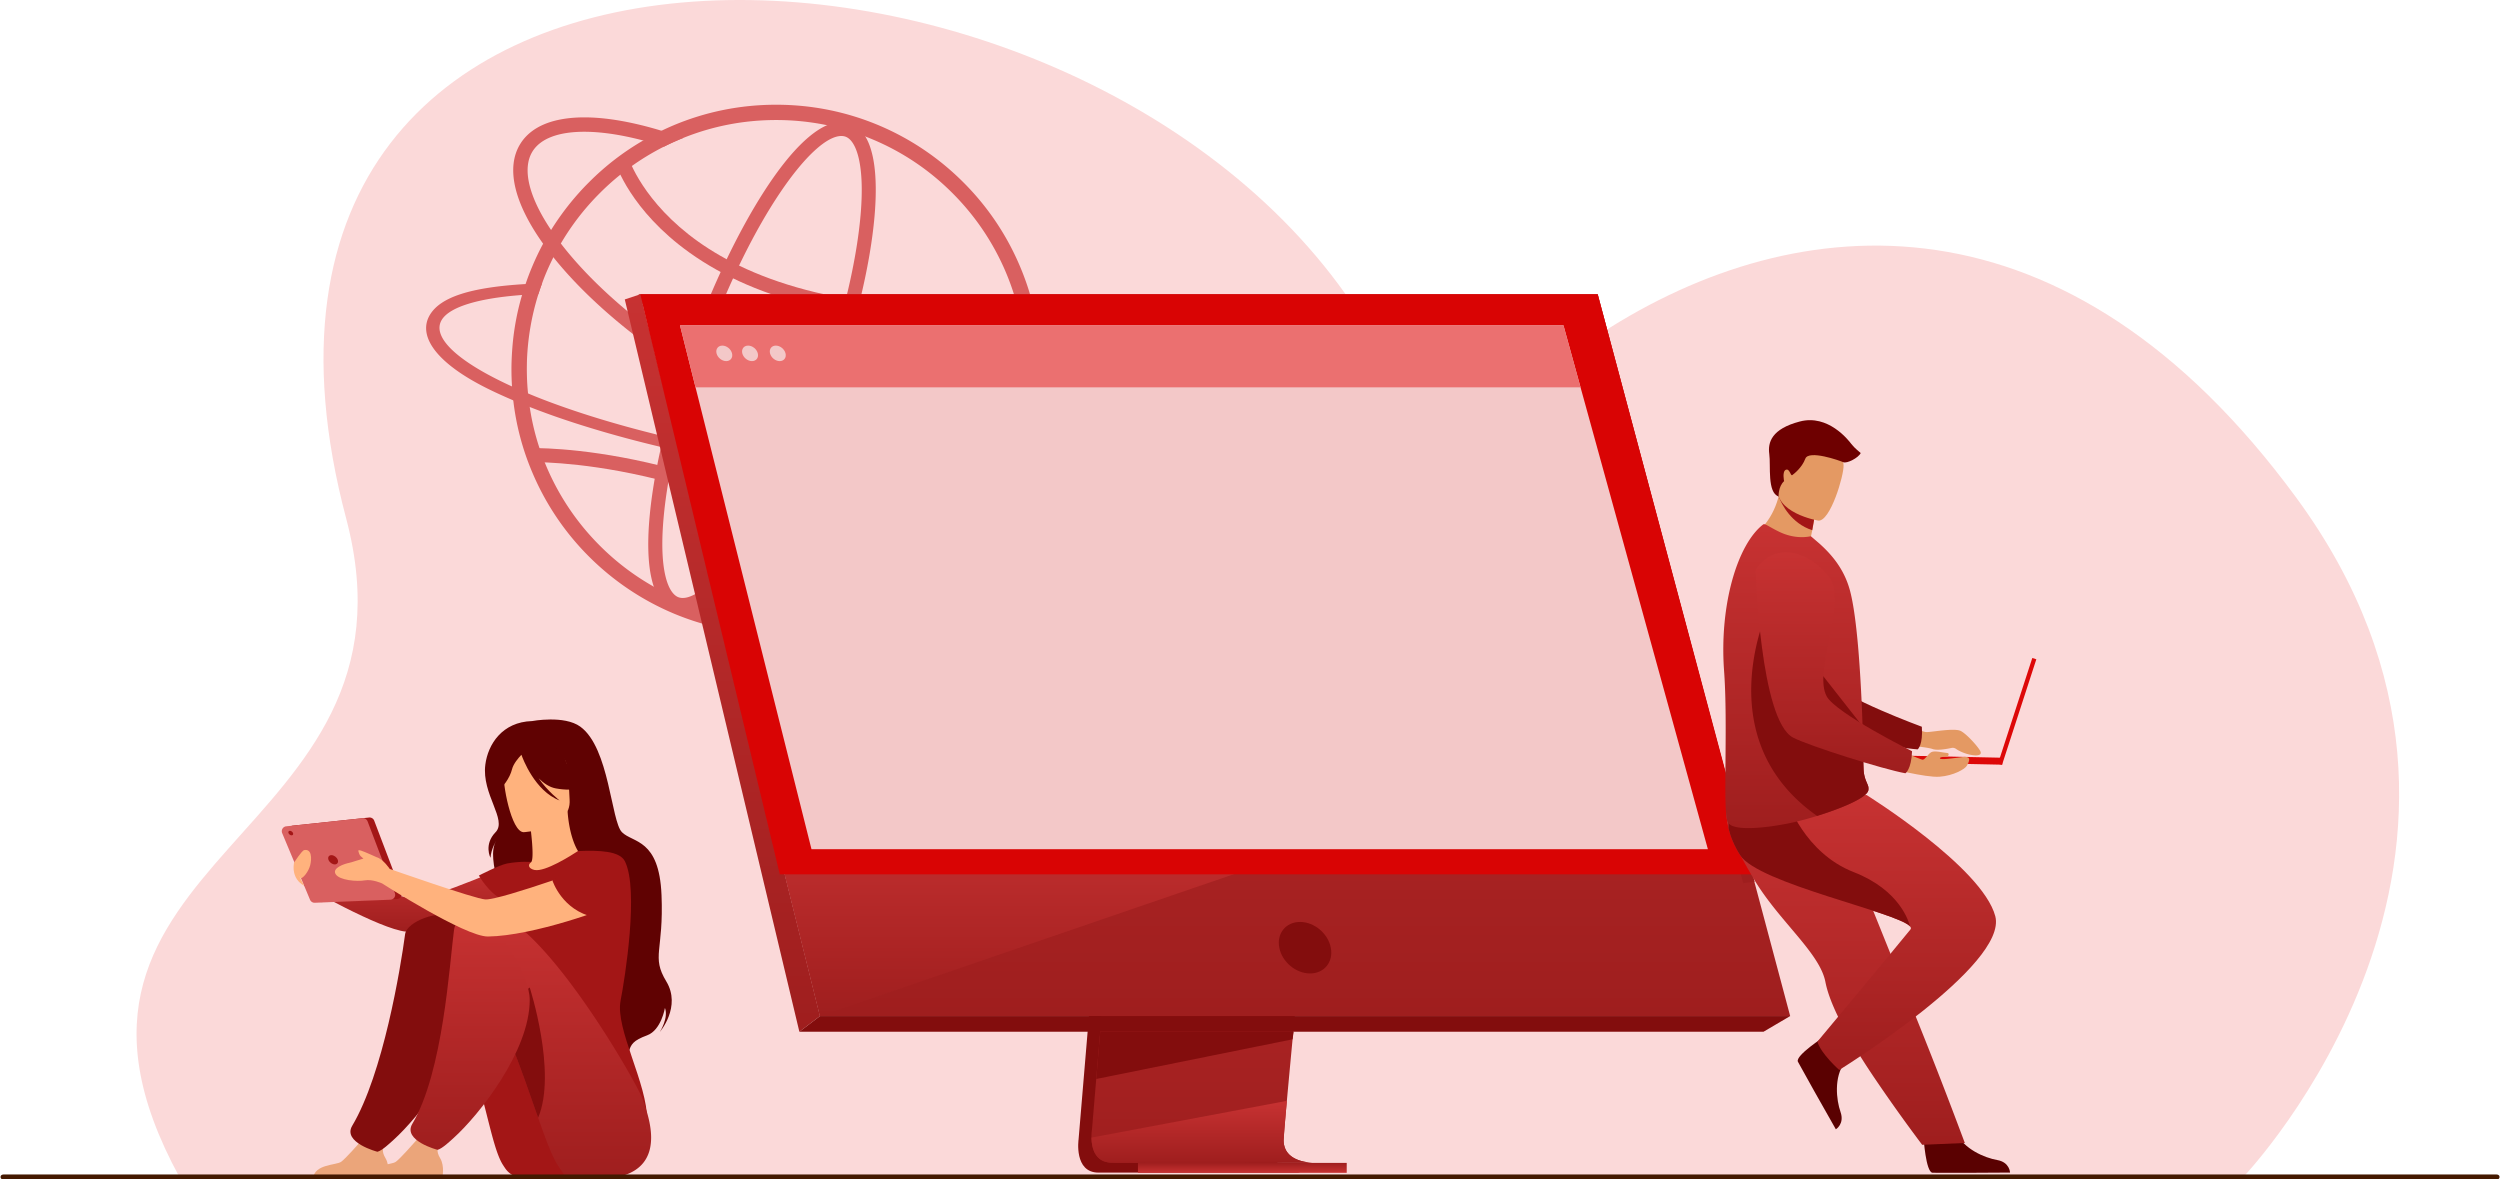 <svg width="585" height="276" viewBox="0 0 585 276" fill="none" xmlns="http://www.w3.org/2000/svg"><path d="M524.977 275.366s72.964-76.31 12.34-158.925c-53.791-73.302-116.507-68.29-162.519-38.546-19.597 12.67-8.662 70.234-56.753-4.355C252.46-28.177 39.555-35.158 81.007 121.34c20.058 75.732-80.293 78.485-38.968 154.188l482.938-.162Z" fill="#fbd9d9"/><path d="M121.411 201.547s-20.474 8.921-24.192 8.759c-3.716-.161-26.617-6.975-26.617-6.975l.582 3.938s17.675 10.165 23.853 10.741c6.084.568 26.884-5.46 28.892-6.734 2.009-1.269 3.319-8.44-2.518-9.729Z" fill="url(#a)"/><path d="M124.488 168.733s7.554-1.435 11.316 1.313c6.814 4.977 7.181 22.132 9.734 24.69 2.554 2.554 8.71 1.464 9.258 14.689.549 13.224-2.451 14.328 1.122 20.234 3.571 5.903-1.511 11.811-1.511 11.811s2.082-3.258 1.19-5.612c0 0-.867 5.19-4.164 6.408-3.296 1.217-3.786 2.109-4.313 3.894 0 0-28.134-14.417-28.165-24.643-.03-10.226-5.536-20.354-2.832-24.785 0 0-1.205 1.896-1.352 4.005 0 0-1.621-3.109 1.191-6.001 2.811-2.893-3.3-8.882-2.394-15.818.618-4.762 3.959-9.979 10.92-10.185Z" fill="#600202"/><path d="M118.923 211.291c1.798 1.247 4.054 2.275 6.883 2.929 10.61 2.452 14.676-6.515 16.202-12.673-1.447-.828-2.809-1.011-3.595-1.104a34.54 34.54 0 0 0-2.242-.184c-1.19-.914-2.966-4.647-3.36-10.447l-.5.135-8.362 2.288s.382 2.657.571 5.17c.144 1.967.169 3.846-.204 4.306-.651.142-1.043.235-1.043.235s0 .003-.005.008c-.108.184-2.535 4.174-4.345 9.337Z" fill="#FFB27D"/><path d="M122.538 194.733s11.245-.62 10.75-7.618c-.494-6.997.625-11.788-6.576-11.688-7.201.101-8.407 2.868-8.808 5.244-.402 2.376 1.697 14.042 4.634 14.062Z" fill="#FFB27D"/><path d="M117.96 176.757c1.585-2.229 2.93-1.861 3.711-1.281 5.898-3.816 10.211.892 10.211.892 1.112 4.967 4.938 7.583 4.938 7.583s-1.957 1.411-6.762.536c-1.468-.267-2.829-1.2-4.012-2.363 2.14 3.064 4.903 5.185 4.903 5.185-5.824-2.202-8.651-9.881-8.935-10.692-.642.664-1.898 2.1-2.214 3.439-.431 1.823-2.295 4.671-3.376 4.622 0-.002-.842-4.577 1.536-7.921Z" fill="#600202"/><path d="M145.215 234.153c1.016-5.19 4.325-25.932 1.016-32.606-1.188-2.398-5.856-2.614-10.976-2.403-1.592 1.029-7.664 4.916-10.157 4.431-.027-.005-.076-.017-.14-.032-1.173-.294-1.616-1.119-.637-1.829.003-.003-2.535-.245-5.685.347-1.778.336-6.576 2.817-6.576 2.817s2.415 4.365 5.979 5.871c-.605 5.418.294 7.809 5.915 20.323 4.749 10.579-.642 20.102-.642 20.102s27.962 22.48 28.117 11.034c.117-8.617-7.513-21.42-6.214-28.055Z" fill="#a31616"/><path d="M121.928 275.619a5.2 5.2 0 0 1-3.74-2.276c-.135-.2-.279-.418-.431-.651-3.182-4.818-4.421-19.573-11.581-35.293-1.744-3.826-8.002-4.514-9.71-8.842 0 0-4.2-14.023 8.042-14.437 12.242-.414 32.785 39.016 33.108 43.151.314 4.007 8.093 21.032-15.688 18.348Z" fill="#a31616"/><path d="M73.271 275.682h17.423s.651-2.78-.493-4.671c-1.011-1.673-.624-2.625.125-4.009-.788.323-1.81.617-2.934.553-.867-.049-1.786-.443-2.591-.911-.75.855-3.961 4.495-4.965 5.215-1.134.815-6.212.524-6.565 3.823Z" fill="#eba57a"/><path d="M143.378 206.985s2.268 20.631-12.441 24.954c-14.706 4.323-18.882-18.983-7.008-20.661 11.875-1.675 19.449-4.293 19.449-4.293Z" fill="#a31616"/><path d="M94.79 218.626c-1.047 7.865-5.145 32.692-12.373 44.804-2.33 3.905 5.87 6.094 5.915 6.082 1.1-.286 2.932-2.04 3.777-2.802 5.868-5.288 17.777-20.261 17.777-32.266 0-5.854.103-17.033-4.154-19.874-2.621-1.749-10.525.933-10.941 4.056Z" fill="#830d0d"/><path d="M132.316 275.298s-.647-.899-1.771-2.606c-1.34-2.031-2.822-6.023-4.622-11.142-1.891-5.374-4.132-11.988-6.934-18.868a172.802 172.802 0 0 0-2.76-6.42c-1.744-3.826-6.54-3.297-8.247-7.625 0 0-6.66-14.997 5.582-15.411 12.242-.414 35.503 40.121 36.838 44.044 1.467 4.299 8.605 22.145-18.086 18.028Z" fill="url(#b)"/><path d="M86.062 275.682h17.423s.651-2.78-.493-4.671c-1.011-1.673-.624-2.625.125-4.009-.789.323-1.81.617-2.934.553-.867-.049-1.786-.443-2.592-.911-.75.855-3.96 4.495-4.965 5.215-1.136.815-6.214.524-6.564 3.823Z" fill="#eba57a"/><path d="M125.923 261.549c-1.891-5.374-4.132-11.987-6.934-18.867.732-5.212 2.31-9.773 4.965-11.61 0 0 6.439 19.947 1.969 30.477Z" fill="#830d0d"/><path d="M106.238 217.618c-1.049 7.865-2.528 33.247-9.754 45.36-2.33 3.904 5.871 6.094 5.915 6.081 1.1-.286 2.932-2.04 3.777-2.802 5.869-5.288 17.778-20.261 17.778-32.265 0-5.854-6.871-16.563-11.125-19.404-2.623-1.752-6.175-.096-6.591 3.03Z" fill="url(#c)"/><path d="m68.522 193.195 17.844-1.896a1.152 1.152 0 0 1 1.198.735l6.383 16.776a1.153 1.153 0 0 1-1.032 1.56l-17.706.715c-.48.02-.924-.262-1.11-.705l-6.522-15.596a1.155 1.155 0 0 1 .945-1.589Z" fill="#a31616"/><path d="m66.972 193.357 17.843-1.896a1.15 1.15 0 0 1 1.198.735l6.383 16.775a1.153 1.153 0 0 1-1.031 1.561l-17.707.715a1.154 1.154 0 0 1-1.11-.706l-6.522-15.595a1.156 1.156 0 0 1 .946-1.589Z" fill="#d96060"/><path d="M76.862 201.19c-.218-.598.09-1.086.691-1.086.598 0 1.261.485 1.48 1.086.217.597-.091 1.085-.691 1.085s-1.262-.488-1.48-1.085Zm-9.356-6.249c-.108-.293.044-.531.338-.531.294 0 .62.238.727.531.108.294-.044.532-.338.532-.294 0-.62-.238-.727-.532Z" fill="#a31616"/><path d="M142.011 201.547s-24.729 9.107-28.445 8.921c-2.403-.12-22.365-7.138-22.365-7.138s-1.482-2.278-3.091-2.753c0 0-2.84-1.3-3.65-1.545-.81-.243-.649.005-.406.771.127.4.578.787.987 1.102-1.365.375-2.712.882-3.339 1.005-1.056.203-4.056 1.175-3.165 2.635.892 1.46 5.029 1.786 6.815 1.46 1.785-.326 4.056.713 4.056.713s19.431 12.489 24.773 12.426c10.547-.123 28.342-6.597 30.35-7.868 2.006-1.269 3.316-8.44-2.52-9.729Zm-73.202.324s1.79-2.832 2.376-2.947c1.785-.353 1.785 1.999 1.406 3.515-.407 1.626-1.781 3.162-2.16 3.027-.38-.134-2.041-2.099-1.622-3.595Z" fill="#FFB27D"/><path d="M68.743 202.439s-.574 3.174 2.442 4.832l-2.442-4.832Z" fill="#FFB27D"/><path d="M129.269 206.039s2.212 7.003 9.807 8.595c0 0 12.544-3.865 6.298-12.411.002 0-6.173-4.587-16.105 3.816Z" fill="#a31616"/><path d="M123.28 86.434c0-.708.015-1.43.032-2.138a58.991 58.991 0 0 1 2.672-15.47c-1.32.046-2.593.124-3.821.203a60.167 60.167 0 0 0-2.326 13.08 64.74 64.74 0 0 0-.157 3.977v.346c0 1.337.046 2.672.125 3.992a86.26 86.26 0 0 0 3.757 1.636 51.68 51.68 0 0 1-.252-3.804c-.015-.612-.03-1.207-.03-1.822Zm115.398-24.102A61.464 61.464 0 0 0 225.41 42.65a61.938 61.938 0 0 0-19.684-13.286c-7.639-3.223-15.752-4.857-24.101-4.857-8.365 0-16.477 1.634-24.117 4.857-.911.392-1.825.801-2.704 1.228a58.595 58.595 0 0 0-4.291 2.28 60.901 60.901 0 0 0-12.688 9.778 49.939 49.939 0 0 0-2.327 2.452 62.19 62.19 0 0 0-6.54 8.71 64.938 64.938 0 0 0-1.871 3.223 60.245 60.245 0 0 0-2.53 5.298 57.162 57.162 0 0 0-1.573 4.135c-.299.85-.566 1.697-.818 2.562a60.168 60.168 0 0 0-2.327 13.08 64.74 64.74 0 0 0-.157 3.977v.346c0 1.337.047 2.672.125 3.992.064 1.085.174 2.17.299 3.255a60.58 60.58 0 0 0 4.448 16.854 61.715 61.715 0 0 0 13.268 19.701 62.136 62.136 0 0 0 19.684 13.268c7.639 3.223 15.754 4.857 24.116 4.857 8.348 0 16.46-1.636 24.102-4.857a62.098 62.098 0 0 0 19.683-13.268 61.719 61.719 0 0 0 13.019-19.118c.078-.188.173-.392.252-.58a55.26 55.26 0 0 0 .975-2.452c2.594-6.902 3.899-14.182 3.899-21.648-.002-8.364-1.636-16.479-4.874-24.104Zm-3.27 46.727c-.015.032-.015.046-.032.078a57.695 57.695 0 0 1-1.242 2.719c-2.829 5.864-6.618 11.179-11.272 15.833a57.89 57.89 0 0 1-18.537 12.499c-7.201 3.049-14.826 4.59-22.703 4.59-7.877 0-15.517-1.541-22.718-4.59a58.088 58.088 0 0 1-18.537-12.499 58.212 58.212 0 0 1-12.514-18.552 57.393 57.393 0 0 1-3.899-13.898 41.42 41.42 0 0 1-.392-3.176 51.68 51.68 0 0 1-.252-3.804c-.015-.613-.032-1.21-.032-1.825 0-.708.015-1.43.032-2.138a58.95 58.95 0 0 1 2.672-15.47c.267-.85.551-1.683.865-2.516a50.03 50.03 0 0 1 1.006-2.58 65.586 65.586 0 0 1 1.637-3.522c.551-1.1 1.131-2.17 1.744-3.223a58.5 58.5 0 0 1 5.88-8.286 59.142 59.142 0 0 1 2.847-3.113l.409-.41a58.373 58.373 0 0 1 15.029-10.88 53.598 53.598 0 0 1 3.505-1.618c.314-.143.644-.267.96-.392 6.903-2.783 14.229-4.199 21.758-4.199 7.877 0 15.502 1.541 22.703 4.59a57.916 57.916 0 0 1 18.537 12.5 58.175 58.175 0 0 1 12.514 18.551c3.035 7.184 4.576 14.826 4.576 22.703 0 7.848-1.526 15.458-4.544 22.628Z" fill="#d96060"/><path d="m250.202 98.918-4.796-.11c1.541 1.996 1.886 3.836.929 5.394-.961 1.587-3.256 2.892-6.682 3.882-1.257.377-2.673.691-4.245.975-4.198.754-9.433 1.195-15.549 1.256-15.47.189-34.683-1.918-54.082-5.895-13.065-2.69-25.138-6.006-35.249-9.653a144.657 144.657 0 0 1-4.465-1.683c-.85-.33-1.683-.676-2.501-1.021a80.784 80.784 0 0 1-3.757-1.637 70.122 70.122 0 0 1-2.469-1.163c-11.147-5.44-16.239-10.692-13.962-14.417 1.84-3.018 8.537-5.063 18.787-5.817 1.227-.079 2.501-.157 3.821-.204.267-.85.551-1.682.865-2.515-1.338.032-2.626.095-3.868.157-12.923.771-19.84 3.044-22.355 7.164-2.925 4.796 1.068 11.23 13.851 17.489 1.761.864 3.647 1.714 5.629 2.562a174.3 174.3 0 0 0 3.853 1.555l1.839.708c1.509.566 3.049 1.131 4.639 1.683 9.937 3.443 21.508 6.557 33.926 9.119 17.374 3.554 34.635 5.66 49.397 6.005 2.17.064 4.277.064 6.319.047 5.298-.064 10.016-.377 14.055-.943a56.258 56.258 0 0 0 4.291-.74c6.305-1.305 10.454-3.348 12.105-6.052 1.151-1.869 1.009-3.946-.326-6.146Z" fill="#d96060"/><path d="M223.737 97.385a5.755 5.755 0 0 1-.194.33c-1.896 3.011-6.135 4.566-12.085 4.564-2.846 0-6.087-.355-9.646-1.078-11.708-2.376-25.549-8.34-38.969-16.798-13.195-8.313-24.389-18.03-31.6-27.416-.124-.164-.249-.325-.372-.487a61.912 61.912 0 0 1-1.915-2.68c-5.259-7.808-6.841-14.429-4.321-18.426 1.896-3.01 6.136-4.563 12.085-4.563 2.846 0 6.087.355 9.648 1.077a73.8 73.8 0 0 1 4.137.965c1.602.417 3.231.897 4.892 1.436a57.862 57.862 0 0 1 4.47-2.019 103.079 103.079 0 0 0-5.068-1.692 83.473 83.473 0 0 0-7.762-1.987c-12.636-2.564-21.601-.79-25.246 4.99-3.466 5.501-1.577 13.78 5.303 23.435.35.493.715.99 1.093 1.49.421.56.857 1.119 1.308 1.68 7.46 9.325 18.581 18.865 31.557 27.04 13.758 8.67 27.999 14.795 40.097 17.249 3.779.767 7.228 1.147 10.307 1.147 7.215 0 12.384-2.082 14.938-6.136.422-.669.765-1.377 1.027-2.124h-3.684v.003Z" fill="#d96060"/><path d="M159.757 143.206a6.156 6.156 0 0 1-2.102-.363c-10.625-3.853-5.712-35.285 4.304-62.902 9.263-25.542 24.231-51.4 34.918-51.4a6.15 6.15 0 0 1 2.101.362c6.05 2.195 6.42 13.021 5.663 21.719-1.011 11.622-4.55 26.247-9.966 41.184-9.264 25.542-24.232 51.4-34.918 51.4Zm37.122-111.383c-6.721 0-20.805 18.823-31.834 49.237-5.323 14.674-8.796 29.006-9.783 40.349-1.061 12.205 1.119 17.481 3.512 18.351.307.112.63.166.983.166 6.721 0 20.805-18.823 31.834-49.237 5.323-14.674 8.796-29.006 9.783-40.351 1.061-12.206-1.119-17.481-3.512-18.351a2.876 2.876 0 0 0-.983-.164Z" fill="#d96060"/><path d="M223.132 75.177c-11.836 0-22.65-1.125-32.303-3.366-11.546-2.68-21.473-6.959-29.505-12.712-13.824-9.905-17.222-20.673-17.359-21.126l3.138-.958c.032.103 3.316 10.327 16.359 19.58 12.122 8.6 35.377 18.102 77.32 14.518l.279 3.27c-6.204.53-12.188.794-17.929.794Zm-11.64 64.438c-22.945-17.082-45.61-24.729-60.58-28.136-16.181-3.684-27.014-3.336-27.122-3.332l-.12-3.279c.456-.017 11.375-.368 27.969 3.412 15.28 3.478 38.407 11.282 61.813 28.704l-1.96 2.631Z" fill="#d96060"/><path d="m263.157 138.547-10.77 128.068s-1.129 7.762 4.646 7.776c9.494.023 47.259 0 47.259 0s-7.145-1.616-7.06-5.251c.103-4.286 12.59-131.806 12.59-131.806l-46.665 1.213Z" fill="#830d0d"/><path d="M307.353 272.069c-1.866.005-37.936.118-47.182 0-4.029-.051-4.737-3.583-4.769-5.868a11.443 11.443 0 0 1 .122-1.906l.28-3.329.715-8.484.629-7.496.811-9.63.683-8.13 7.655-91.002 46.663-1.21s-5.259 53.367-8.98 92.212c-.416 4.328-.81 8.477-1.175 12.352a5778.985 5778.985 0 0 0-1.279 13.653c-.144 1.57-.279 3.03-.399 4.367-.475 5.24-.752 8.585-.757 9.22-.002.37.029.715.091 1.036.766 4.08 6.192 4.215 6.892 4.215Z" fill="url(#d)"/><path d="m149.837 68.857 26.235 105.384 3.591 14.432 12.22 49.085H418.9L373.861 68.857H149.837Z" fill="url(#e)"/><path d="m149.834 68.857-3.635 1.212 40.851 171.356 4.832-3.666-42.048-168.902Z" fill="url(#f)"/><path d="M187.05 241.425h225.619l6.231-3.667H191.883l-4.833 3.667Z" fill="#830d0d"/><path d="M266.281 274.44h48.851v-2.322h-48.851v2.322Z" fill="url(#g)"/><path d="M407.903 206.637 371.066 71.088H149.471v-2.231h224.39l36.714 137.478-2.672.302Z" fill="url(#h)"/><path d="m302.712 241.426-.252 1.773-45.941 9.281.63-7.496.301-3.558h45.262Z" fill="#830d0d"/><path d="M307.353 272.069c-1.866.005-37.936.118-47.182 0-4.029-.051-4.737-3.583-4.769-5.868l45.725-8.603c-.475 5.24-.752 8.585-.757 9.22-.002.37.03.715.091 1.036.766 4.081 6.192 4.215 6.892 4.215Z" fill="url(#i)"/><path d="m291.609 203.568-99.726 34.191-12.22-49.086 111.946 14.895Z" fill="url(#j)"/><path d="M149.834 68.857h224.027L410.21 204.6H182.474l-32.64-135.744Z" fill="#d90404"/><path d="M311.409 221.761c-.646-3.328-3.87-6.028-7.198-6.028-3.329 0-5.504 2.7-4.857 6.028.646 3.329 3.87 6.028 7.198 6.028 3.329 0 5.507-2.699 4.857-6.028Z" fill="#830d0d"/><path d="M399.646 198.718H189.889l-23.757-94.629-1.82-7.258-1.555-6.19-3.642-14.514h206.734l4 14.515 1.707 6.19 2.002 7.257 26.088 94.629Z" fill="#f3c8c8"/><path d="M369.849 90.642H162.757l-3.642-14.515h206.734l4 14.515Z" fill="#eb7070"/><path d="M167.668 82.686c-.25-1.002.36-1.815 1.362-1.815 1.001 0 2.015.813 2.265 1.815s-.36 1.815-1.362 1.815c-1.001 0-2.015-.813-2.265-1.815Zm6.028 0c-.25-1.002.36-1.815 1.362-1.815 1.002 0 2.016.813 2.266 1.815.249 1.002-.361 1.815-1.362 1.815-1.002 0-2.016-.813-2.266-1.815Zm6.491 0c-.25-1.002.36-1.815 1.361-1.815 1.002 0 2.016.813 2.266 1.815s-.36 1.815-1.362 1.815c-.999 0-2.016-.813-2.265-1.815Z" fill="#f3c8c8"/><path d="M444.741 168.613s4.745 2.697 6.075 2.697c1.327 0 6.542-1.01 7.997-.265 1.452.742 4.085 3.73 4.578 4.708.886 1.756-3.574.979-5.683-.515a1.332 1.332 0 0 0-1.053-.218c-1.093.238-3.361.652-4.456.245-1.472-.546-9.234-1.151-9.234-1.151l1.776-5.501Z" fill="#E49963"/><path d="M450.105 266.066s.512 8.24 2.107 8.36c.213.014 8.085.014 8.085.014l10.052-.058s-.066-2.423-3.003-2.935c-2.939-.512-7.855-2.576-9.636-6.461-1.876-4.083-7.605 1.08-7.605 1.08Z" fill="#5a0101"/><path d="M408.637 131.862s4.919 34.963 13.065 38.093c4.02 1.546 21.783 5.048 27.037 5.399 0 0 1.285-1.044.972-5.296 0 0-18.61-6.831-21.253-10.547-3.934-5.531 2.442-22.591-2.494-27.783-4.935-5.193-13.253-7.424-17.327.134Z" fill="#830d0d"/><path d="M410.295 205.52c1.436 2.435 3.094 4.715 4.806 6.876 5.286 6.674 11.042 12.178 12.044 17.38.198 1.036.517 2.153.928 3.329.419 1.19.936 2.444 1.533 3.74 2.244 4.874 5.6 10.334 8.948 15.299a384.444 384.444 0 0 0 11.235 15.74l9.986-.427c-.399-1.001-4.754-12.849-10.581-27.327l-7.309-18.16c-.323-.806-.647-1.607-.967-2.403l-2.185-5.43c-5.47-13.594-9.83-24.42-9.83-24.42s-21.865-8.284-24.136-2.915c-1.871 4.426-.345 8.761 5.528 18.718Z" fill="url(#k)"/><path d="M426.981 242.525s-6.947 4.463-6.273 5.913c.09.193 3.929 7.069 3.929 7.069l4.95 8.747s2.082-1.237 1.097-4.054c-.985-2.815-1.58-8.115.943-11.564 2.655-3.625-4.646-6.111-4.646-6.111Z" fill="#5a0101"/><path d="M430.38 250.371s-4.34-3.829-5.107-6.638c0 0 17.888-21.432 21.768-26.235.179-.221.132-.463-.103-.728-2.929-3.302-35.474-10.018-39.729-16.636-1.467-2.28-2.297-4.446-2.748-6.337-.965-4.039-.201-6.826-.201-6.826l32.503-.94s27.064 16.851 30.128 28.339c3.061 11.492-36.511 36.001-36.511 36.001Z" fill="url(#l)"/><path d="M446.938 216.77c-2.929-3.302-35.474-10.018-39.729-16.636-1.467-2.281-2.297-4.446-2.748-6.337v-4.112l13.815-2.173s3.919 12.053 15.519 16.575c10.868 4.235 12.925 11.747 13.143 12.683Z" fill="#830d0d"/><path d="M427.867 129.658c-6.576 1.7-17.476-4.392-17.476-4.392s4.233-2.843 5.8-9.094c.081-.316.152-.637.216-.97.688-.147 1.986-.422 3.377-.715l5.022 4.499s-.116 1.869-.743 5.08a54.79 54.79 0 0 1-.377 1.803c2.697 1.67 4.181 3.789 4.181 3.789Z" fill="#E49963"/><path d="M403.43 156.915c.94 12.668-.297 31.932.771 35.268.921 2.878 11.429 1.168 15.623.206a77.033 77.033 0 0 0 5.373-1.465c5.416-1.678 11.319-4.071 11.951-5.849.024-.071.047-.137.059-.206a1.597 1.597 0 0 0-.012-.744c-.211-.907-1.024-1.886-1.12-4.13-.108-2.506-.09-5.455-.186-8.627-.005-.357-.01-.747-.049-1.102l-.002-.13c-.003-.068-.003-.134-.005-.203-.091-3.537-.277-7.258-.49-10.946a297.697 297.697 0 0 0-.475-6.81c-.473-5.675-1.11-10.72-1.953-13.91-1.376-5.2-4.413-8.592-7.176-11.078l-1.999-1.715c-2.231.488-4.867.164-7.252-.965-2.582-1.224-3.474-2.104-3.922-1.773-5.959 4.597-10.248 18.694-9.136 34.179Z" fill="url(#m)"/><path d="M425.197 190.927c5.416-1.678 11.319-4.071 11.951-5.849.024-.072.046-.138.059-.206a92.547 92.547 0 0 0-.013-.745c-.21-.906-1.023-1.886-1.119-4.129-.108-2.506-.091-5.455-.186-8.627-.005-.358-.01-.747-.049-1.102l-.002-.13c-.003-.069-.003-.135-.005-.204l-21.898-27.895c.003-.005-14.716 30.646 11.262 48.887Z" fill="#830d0d"/><path d="M424.808 118.989s-.115 1.868-.742 5.08c-4.904-1.585-7.128-6.016-7.872-7.895.08-.316.151-.637.215-.97.688-.147 1.987-.421 3.378-.715l5.021 4.5Z" fill="#a31616"/><path d="M425.467 121.82s-10.697-1.785-9.482-8.428c1.215-6.643.652-11.348 7.532-10.488 6.88.859 7.74 3.634 7.875 5.952.135 2.314-3.111 13.258-5.925 12.964Z" fill="#E49963"/><path d="m467.534 178.665.943.306 8.024-24.698-.943-.307-8.024 24.699Z" fill="#dd0808"/><path d="m441.267 178.356 27.244.583.035-1.631-27.244-.583-.035 1.631Z" fill="#dd0808"/><path d="M441.812 179.689s8.754 2.307 12.036 2.065c3.282-.243 6.013-1.803 6.425-2.619.413-.815 1.281-2.26-.953-1.993-2.234.267-5.286.742-5.382.313-.095-.429 1.823-.389 1.823-.389s.58-.843-.15-.872c-.73-.03-2.858-.608-3.647-.213-.788.394-1.521 1.854-2.096 1.793-.576-.062-7.327-3.04-7.327-3.04l-.729 4.955Z" fill="#E49963"/><path d="M410.807 133.298s1.034 35.291 8.786 39.303c3.824 1.979 21.092 7.419 26.277 8.347 0 0 1.394-.896 1.551-5.156 0 0-17.744-8.842-19.963-12.827-3.302-5.93 4.919-22.184.583-27.891-4.333-5.705-12.352-8.84-17.234-1.776Z" fill="url(#n)"/><path d="M416.194 116.174s-.123-2.28 1.283-3.586c0 0-.49-2.285.414-2.662.904-.377 1.092 1.545 1.506 1.244.414-.301 2.261-1.732 3.052-3.843.791-2.109 8.032.446 8.874.825.845.38 3.557-1.014 4.084-2.143 0 0-1.507-1.205-2.185-2.109-.679-.904-5.426-7.007-12.054-5.273-6.63 1.731-7.534 4.896-7.157 7.61.377 2.714-.534 9.026 2.183 9.937Z" fill="#6e0000"/><path d="M584.219 276H.799c-.366 0-.664-.224-.664-.499v-.171c0-.275.298-.499.664-.499h583.42c.365 0 .663.224.663.499v.171c0 .275-.298.499-.663.499Z" fill="#441900"/><defs><linearGradient id="a" x1="98.116" y1="201.547" x2="98.116" y2="218.047" gradientUnits="userSpaceOnUse"><stop stop-color="#c73232"/><stop offset="1" stop-color="#9f1e1e"/></linearGradient><linearGradient id="b" x1="129.269" y1="213.223" x2="129.269" y2="275.91" gradientUnits="userSpaceOnUse"><stop stop-color="#c73232"/><stop offset="1" stop-color="#9f1e1e"/></linearGradient><linearGradient id="c" x1="110.011" y1="213.875" x2="110.011" y2="269.059" gradientUnits="userSpaceOnUse"><stop stop-color="#c73232"/><stop offset="1" stop-color="#9f1e1e"/></linearGradient><linearGradient id="d" x1="284.18" y1="135.014" x2="284.18" y2="272.123" gradientUnits="userSpaceOnUse"><stop stop-color="#c73232"/><stop offset="1" stop-color="#9f1e1e"/></linearGradient><linearGradient id="e" x1="284.368" y1="68.857" x2="284.368" y2="237.758" gradientUnits="userSpaceOnUse"><stop stop-color="#c73232"/><stop offset="1" stop-color="#9f1e1e"/></linearGradient><linearGradient id="f" x1="169.041" y1="68.857" x2="169.041" y2="241.425" gradientUnits="userSpaceOnUse"><stop stop-color="#c73232"/><stop offset="1" stop-color="#9f1e1e"/></linearGradient><linearGradient id="g" x1="290.706" y1="274.44" x2="290.706" y2="272.118" gradientUnits="userSpaceOnUse"><stop stop-color="#c73232"/><stop offset="1" stop-color="#9f1e1e"/></linearGradient><linearGradient id="h" x1="280.023" y1="68.857" x2="280.023" y2="206.637" gradientUnits="userSpaceOnUse"><stop stop-color="#c73232"/><stop offset="1" stop-color="#9f1e1e"/></linearGradient><linearGradient id="i" x1="281.378" y1="257.598" x2="281.378" y2="272.123" gradientUnits="userSpaceOnUse"><stop stop-color="#c73232"/><stop offset="1" stop-color="#9f1e1e"/></linearGradient><linearGradient id="j" x1="235.636" y1="188.673" x2="235.636" y2="237.759" gradientUnits="userSpaceOnUse"><stop stop-color="#c73232"/><stop offset="1" stop-color="#9f1e1e"/></linearGradient><linearGradient id="k" x1="431.894" y1="184.992" x2="431.894" y2="267.884" gradientUnits="userSpaceOnUse"><stop stop-color="#c73232"/><stop offset="1" stop-color="#9f1e1e"/></linearGradient><linearGradient id="l" x1="435.516" y1="186.031" x2="435.516" y2="250.371" gradientUnits="userSpaceOnUse"><stop stop-color="#c73232"/><stop offset="1" stop-color="#9f1e1e"/></linearGradient><linearGradient id="m" x1="420.25" y1="122.666" x2="420.25" y2="193.777" gradientUnits="userSpaceOnUse"><stop stop-color="#c73232"/><stop offset="1" stop-color="#9f1e1e"/></linearGradient><linearGradient id="n" x1="429.114" y1="129.227" x2="429.114" y2="180.948" gradientUnits="userSpaceOnUse"><stop stop-color="#c73232"/><stop offset="1" stop-color="#9f1e1e"/></linearGradient></defs></svg>